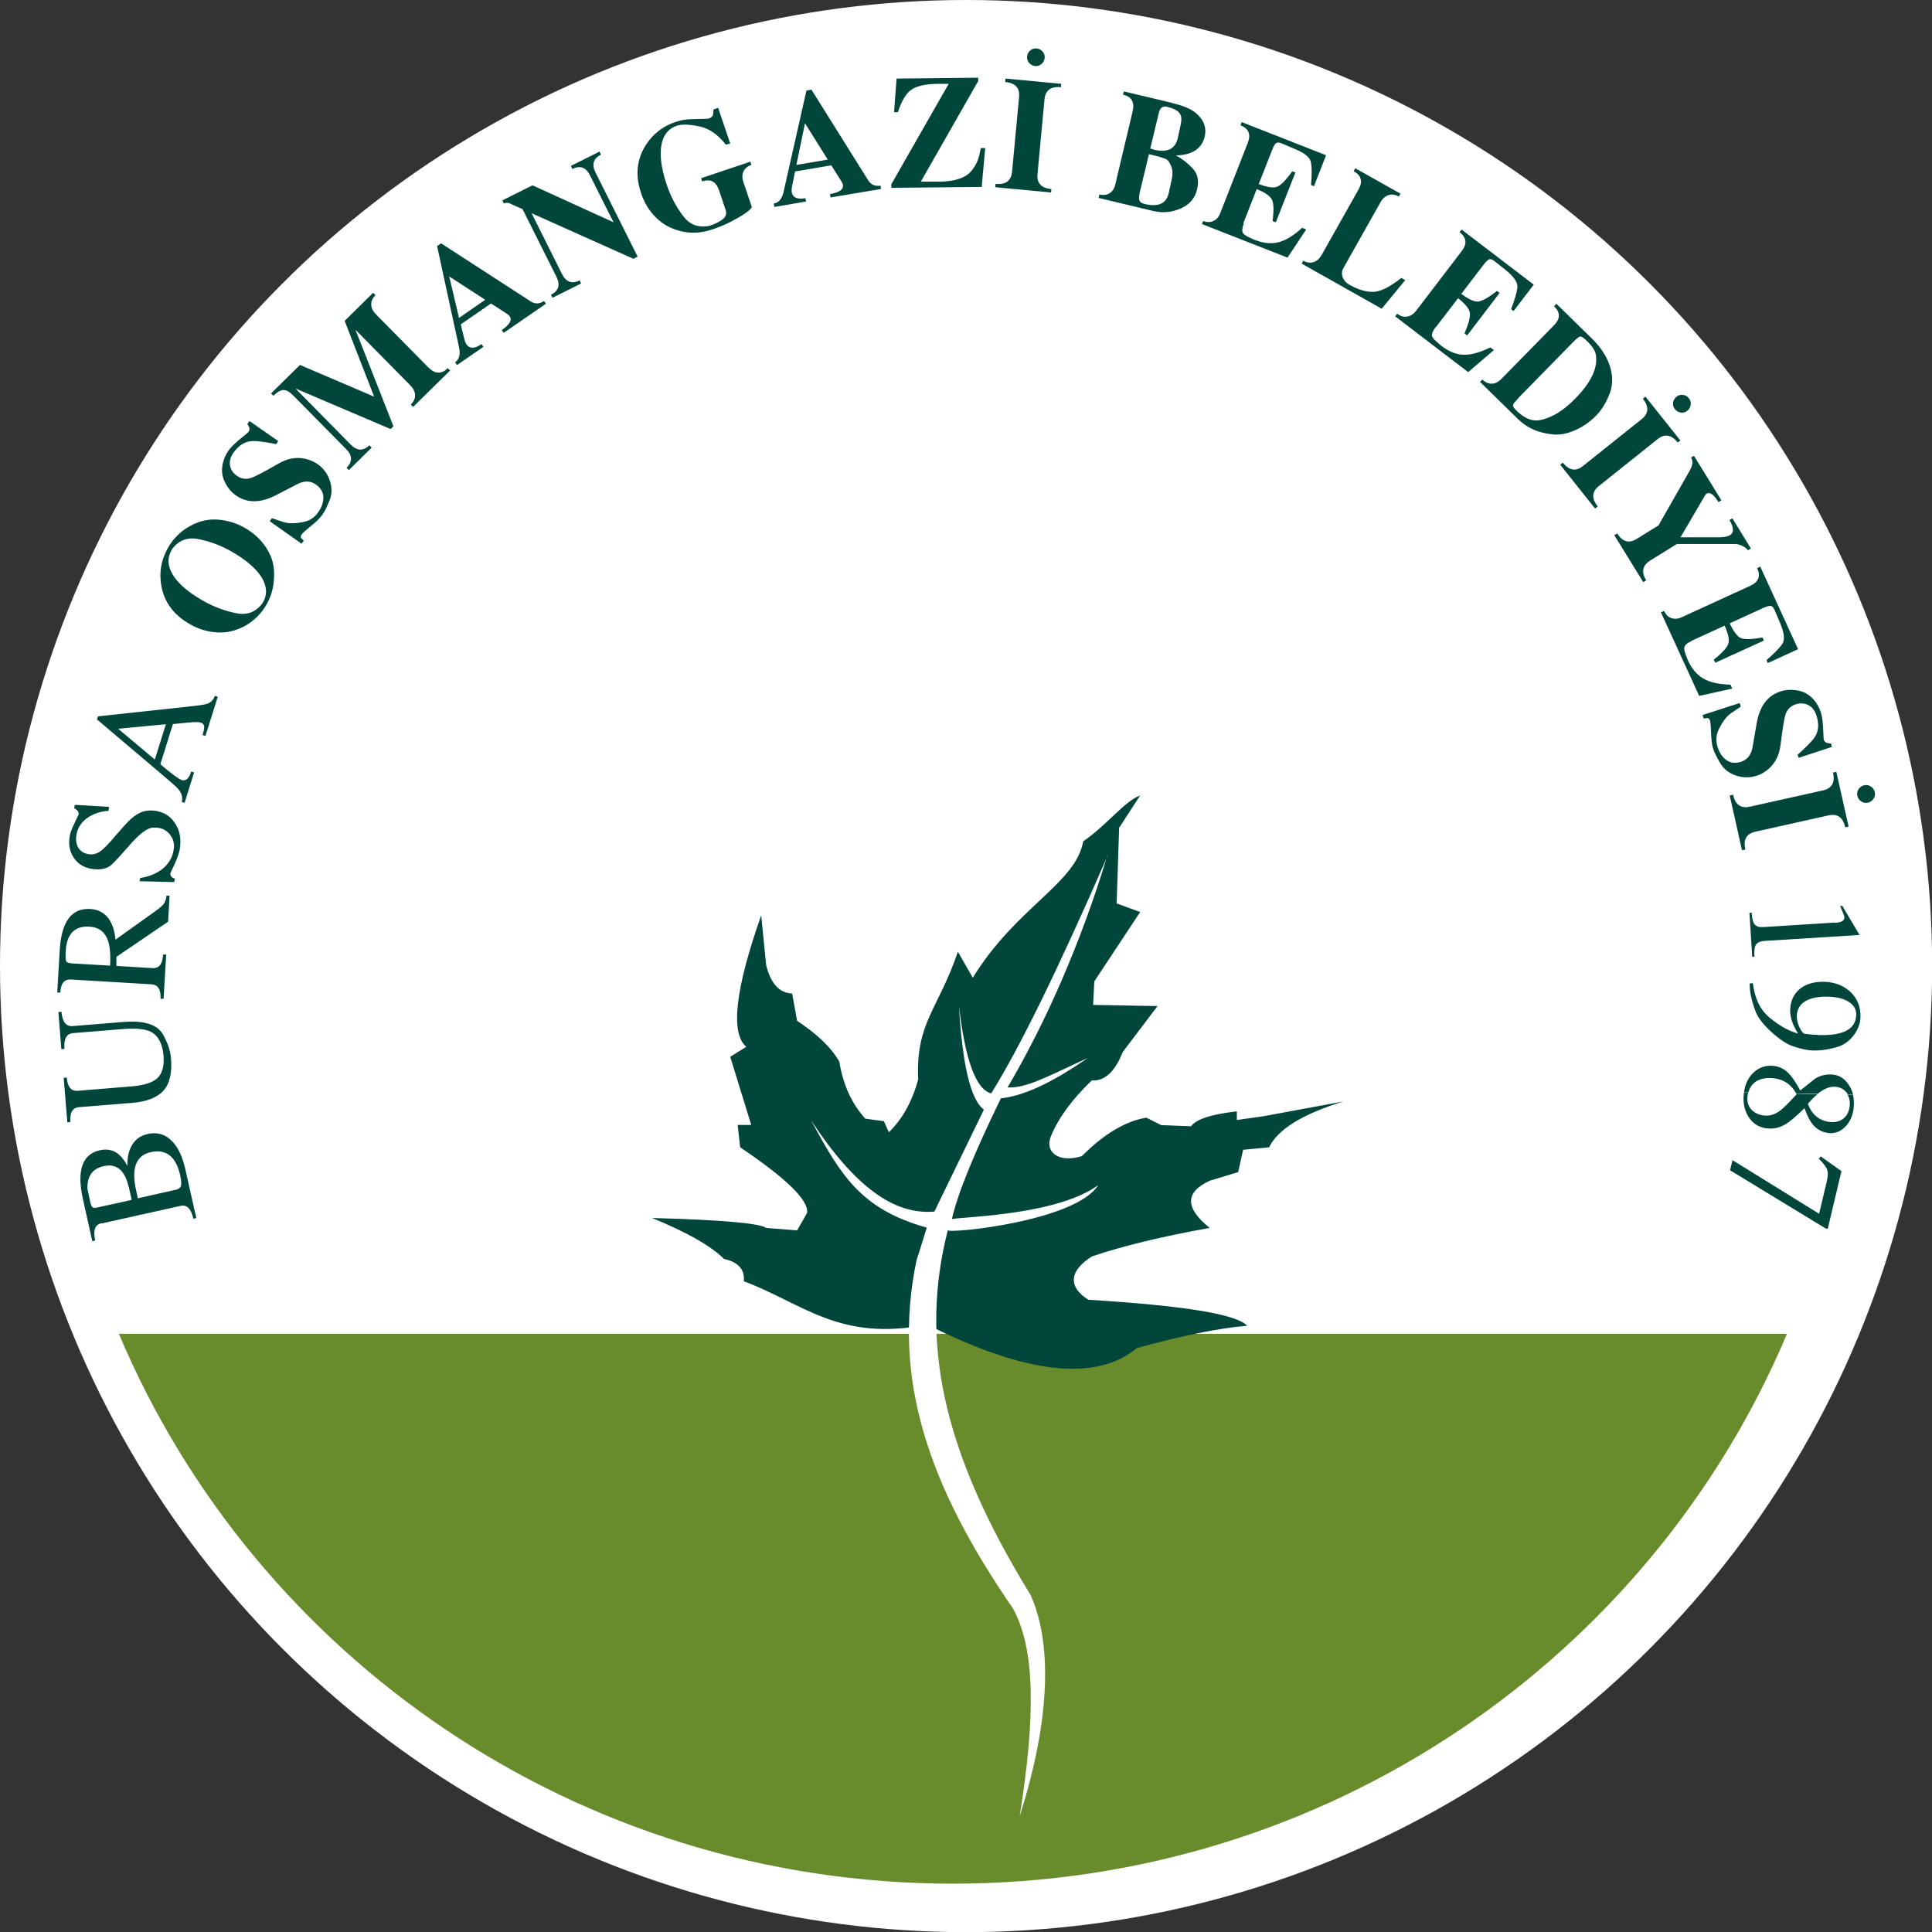 <?xml version="1.0" encoding="UTF-8"?>
<svg id="katman_2" data-name="katman 2" xmlns="http://www.w3.org/2000/svg" viewBox="0 0 132.29 132.29">
  <rect x="0" y="0" width="132.29" height="132.29" fill="#333333" stroke="none"/>
  <defs>
    <style>
      .cls-1 {
        fill: #fff;
      }

      .cls-2 {
        fill: #688b2b;
      }

      .cls-3, .cls-4 {
        fill: #00463a;
      }

      .cls-4 {
        fill-rule: evenodd;
      }
    </style>
  </defs>
  <g id="katman_1" data-name="katman 1">
    <g>
      <circle class="cls-1" cx="66.15" cy="66.15" r="66.15"/>
      <g>
        <path class="cls-4" d="M6.94,83.76c-.44.1-.58.49-.42,1.18l-.2.05-.64-2.88c-.44-1.96-.05-3.08,1.16-3.35.81-.18,1.43.18,1.88,1.08-.01-.56.09-1.03.31-1.42.24-.41.6-.66,1.07-.77.63-.14,1.17,0,1.61.42.45.42.77,1.07.97,1.95l.76,3.38-.2.05c-.15-.69-.45-.98-.88-.88l-5.39,1.2h0ZM11.97,81.49c.22-.05.36-.14.41-.26.05-.13.04-.38-.04-.75-.29-1.29-.96-1.82-2.02-1.59-1.01.23-1.34,1.1-1,2.62l.12.54,2.53-.57h0ZM8.81,81.27c-.26-1.14-.83-1.62-1.71-1.42-.78.17-1.15.7-1.11,1.58l.09.39c-.01-.06,0,.05.07.35.04.22.09.37.13.43.06.1.16.13.3.1l2.44-.54-.2-.88h0Z"/>
        <path class="cls-3" d="M5.41,75.81c-.45.04-.64.38-.59,1.02l-.21.02-.25-3.05.21-.02c.05.64.3.95.75.91l3.68-.3c.85-.07,1.45-.26,1.78-.57.33-.31.47-.82.42-1.51-.07-.83-.35-1.38-.85-1.65-.39-.2-1.03-.27-1.9-.2l-3.45.28c-.45.04-.64.4-.59,1.08l-.21.02-.2-2.54.21-.02c.06.69.31,1.01.75.98l3.45-.28c1.44-.12,2.35.16,2.74.84.33.57.52,1.12.56,1.66.08.99-.09,1.72-.52,2.2-.43.48-1.16.76-2.18.84l-3.61.29h0Z"/>
        <path class="cls-4" d="M4.85,67.07c-.45-.03-.69.27-.72.89h-.21s.17-2.91.17-2.91c.12-1.95.81-2.88,2.09-2.81.52.03.93.24,1.24.64.27.36.43.85.49,1.46l2.81-2.01c.24-.17.4-.32.5-.44.1-.16.16-.34.18-.56h.21s-.1,1.78-.1,1.78l-3.54,2.41v.62s2.47.15,2.47.15c.45.03.69-.28.73-.93h.21s-.18,3.03-.18,3.03h-.21c.04-.63-.17-.96-.61-.99l-5.51-.33h0ZM7.54,66.11c.05-.86-.03-1.51-.24-1.93-.23-.45-.62-.7-1.18-.73-1.01-.06-1.55.5-1.62,1.67-.02.39-.01.62.04.71.04.08.18.12.43.14l2.57.15h0Z"/>
        <path class="cls-3" d="M9.56,60.37l.04-.25c.6-.09,1.11-.3,1.52-.62.43-.35.69-.79.77-1.31.06-.36,0-.68-.2-.97-.2-.29-.47-.47-.82-.53-.25-.04-.46-.03-.61.02-.37.14-.83.52-1.37,1.14-.73.84-1.18,1.32-1.35,1.44-.31.22-.74.29-1.28.2-.53-.09-.93-.34-1.21-.76-.28-.42-.37-.91-.28-1.46.04-.24.15-.55.34-.92.18-.39.27-.58.27-.58.03-.17-.07-.31-.3-.43l.04-.23,2.35.14-.04.27c-.58.04-1.07.21-1.47.5-.41.3-.65.68-.73,1.16-.06.35,0,.64.14.88.15.23.38.38.71.43.27.04.53-.02.78-.19.24-.18.58-.51,1-1.02.49-.57.81-.92.96-1.07.24-.24.5-.43.79-.57.31-.14.68-.18,1.09-.11.55.09.98.37,1.29.85.33.5.43,1.09.32,1.77-.04.23-.15.56-.34.99-.2.42-.29.63-.3.64-.03.19.07.32.3.38l-.04.24-2.39-.06h0Z"/>
        <path class="cls-4" d="M13.37,48.33c.44-.05.74-.1.89-.17.22-.1.37-.27.45-.51l.2.06-.84,2.68-.2-.06c.09-.28.12-.48.11-.6-.02-.12-.09-.2-.23-.25-.15-.05-.45-.05-.9,0l-1.01.1-.86,2.75c.76.65,1.25,1.01,1.45,1.08.29.09.52-.1.66-.58l.2.06-.65,2.08-.2-.06c.09-.3.01-.6-.25-.9-.1-.12-.49-.46-1.16-1.03l-4.39-3.72.07-.21,6.67-.72h0ZM10.6,52.01l.76-2.42-3.27.31,2.51,2.11h0Z"/>
        <path class="cls-4" d="M18.76,39.08c.05.86-.12,1.62-.49,2.28-.37.65-.87,1.15-1.5,1.5-.63.34-1.27.49-1.93.44-.64-.04-1.24-.22-1.82-.55-1.28-.72-1.95-1.77-2.03-3.14-.04-.72.13-1.41.5-2.08.37-.65.87-1.15,1.52-1.51.62-.34,1.25-.49,1.9-.44.64.04,1.25.23,1.83.55.58.33,1.06.75,1.42,1.28.37.53.57,1.08.6,1.65h0ZM18.06,39.82c-.31-.71-1.06-1.4-2.23-2.07-.74-.42-1.51-.7-2.32-.85-.63-.11-1.16.06-1.58.52-.09.1-.16.19-.19.26-.25.44-.27.91-.05,1.4.32.72,1.07,1.41,2.24,2.07.74.42,1.51.7,2.31.85.64.12,1.17-.06,1.59-.52.09-.1.16-.19.19-.26.25-.44.26-.91.04-1.4h0Z"/>
        <path class="cls-3" d="M18.92,30.41c-.86-.17-1.44-.24-1.75-.2-.45.05-.84.31-1.18.78-.21.3-.29.59-.24.88.05.29.2.52.46.7.3.22.63.27.97.16.28-.09.91-.42,1.88-.98.61-.36,1.22-.47,1.82-.34.33.07.62.2.88.38.41.29.69.68.84,1.17.15.48.13.94-.06,1.37-.18.44-.34.74-.47.92-.13.18-.31.37-.55.58l-.59.49c-.15.13-.24.22-.27.27-.06.08-.08.14-.06.2.01.05.08.12.2.23l-.15.21-2.18-1.54.15-.21.76.26c.35.12.81.12,1.4,0,.42-.08.76-.3,1.01-.67.25-.35.36-.69.35-1.03-.01-.34-.18-.63-.52-.87-.37-.26-.8-.27-1.3,0l-1.41.73c-1.08.56-2,.56-2.76.02-.29-.2-.52-.47-.69-.79-.17-.3-.25-.59-.26-.87,0-.51.15-.98.46-1.43.17-.24.51-.56,1-.95.2-.16.33-.27.37-.33.06-.09.07-.19.03-.3-.04-.07-.08-.15-.12-.22l.14-.2,1.97,1.37-.12.19h0Z"/>
        <path class="cls-3" d="M29.36,25.18c.44.44.87.45,1.3.03l.16.16-2.53,2.49-.16-.16c.2-.2.3-.41.29-.64,0-.23-.11-.45-.31-.66l-3.77-3.82,2.6,6.61-.19.19-6.52-2.78,3.78,3.84c.44.44.86.46,1.28.05l.16.16-1.56,1.54-.16-.16c.42-.41.41-.84-.03-1.28l-3.61-3.66c-.26-.26-.48-.39-.68-.38-.2,0-.43.13-.69.39l-.16-.16,1.98-1.95,5.08,2.17-2.02-5.19,1.95-1.92.16.16c-.2.2-.3.41-.29.64,0,.23.11.45.31.66l3.62,3.67h0Z"/>
        <path class="cls-4" d="M30.2,16.66l6.14,3.98c.3.19.61.18.91-.03l.13.19-2.89,1.99-.13-.19c.54-.37.72-.69.54-.94-.04-.05-.09-.1-.15-.15l-1.13-.73-2.07,1.43.25,1.03c.03.14.08.25.14.34.22.31.56.31,1.03-.02l.13.19-1.81,1.25-.13-.19c.29-.2.38-.55.27-1.04l-1.5-6.92.28-.19h0ZM33.23,20.53l-2.47-1.6.67,2.84,1.79-1.24h0Z"/>
        <path class="cls-3" d="M43.39,17.73l-6.99-3.13,2.08,4.16c.28.56.68.7,1.21.44l.1.21-1.96.98-.1-.21c.52-.26.65-.67.37-1.23l-2.32-4.63-.59-.26c-.13-.06-.23-.11-.32-.15-.13-.04-.25-.03-.37.02l-.1-.21,2.06-1.03,5.55,2.53-1.61-3.21c-.28-.56-.68-.7-1.21-.44l-.1-.21,1.96-.98.1.21c-.52.26-.65.67-.37,1.23l2.88,5.75-.28.14h0Z"/>
        <path class="cls-3" d="M49.17,7.37l.83,2.46-.3.07c-.21-.26-.41-.47-.59-.62-.36-.31-.74-.51-1.16-.61-.72-.16-1.26-.18-1.61-.06-.48.16-.8.49-.97,1-.24.75-.15,1.76.28,3.03.27.81.65,1.53,1.15,2.18.4.52.91.74,1.53.68.13-.01.24-.03.32-.06.33-.11.6-.25.83-.42.23-.18.29-.4.2-.67l-.45-1.33c-.2-.59-.58-.79-1.15-.6l-.07-.22,3.37-1.13.07.22c-.26.09-.45.24-.54.45-.1.21-.1.45-.01.72l.58,1.72c-.11.23-.62.58-1.53,1.05-.34.17-.74.33-1.21.49-.71.24-1.42.28-2.12.11-.7-.17-1.27-.49-1.73-.96-.45-.45-.78-1-.99-1.63-.47-1.38-.27-2.61.59-3.68.45-.56,1.04-.96,1.76-1.21.35-.12.71-.18,1.08-.19l.84-.02c.19,0,.31-.01.37-.03.18-.06.28-.16.29-.3l.03-.32.3-.1h0Z"/>
        <path class="cls-4" d="M55.57,6.15l3.88,6.2c.19.3.47.42.84.36l.04.23-3.46.58-.04-.23c.64-.11.94-.32.89-.63-.01-.07-.04-.13-.08-.2l-.72-1.14-2.48.42-.21,1.04c-.03.14-.03.26-.02.37.06.38.38.52.94.42l.04.23-2.17.37-.04-.23c.35-.06.58-.34.68-.83l1.56-6.91.34-.06h0ZM56.68,10.93l-1.56-2.49-.59,2.85,2.15-.36h0Z"/>
        <path class="cls-3" d="M61.22,7.68l.17-2.3,5.59-.06v.23s-3.93,6.89-3.93,6.89h1.32c1.04-.02,1.76-.27,2.15-.74.21-.26.36-.52.45-.79.06-.15.12-.4.19-.77h.3s-.24,2.66-.24,2.66l-6.19.06v-.24s3.93-6.88,3.93-6.88h-.82c-.83.02-1.43.16-1.8.45-.33.25-.61.75-.86,1.49h-.25Z"/>
        <path class="cls-4" d="M71.04,11.92c-.06.62.26.96.95,1.03l-.02.23-3.82-.36.02-.23c.69.07,1.07-.21,1.13-.83l.48-5.12c.06-.62-.26-.96-.95-1.03l.02-.23,3.82.36-.02.23c-.69-.07-1.07.21-1.13.83l-.48,5.12h0ZM70.87,4.52c-.17-.02-.3-.09-.41-.22-.11-.13-.15-.28-.13-.44.02-.17.09-.3.22-.41.13-.11.28-.15.44-.13.17.02.3.09.41.22.11.13.15.28.13.44-.02.17-.09.3-.22.41-.13.11-.28.15-.44.13h0Z"/>
        <path class="cls-4" d="M75.23,13.54l.05-.22c.27.06.5.03.7-.09.2-.13.33-.33.39-.61l1.19-5.02c.14-.61-.08-.98-.66-1.12l.05-.22,2.58.61c.88.21,1.45.37,1.71.49.51.21.89.53,1.12.95.17.31.22.66.13,1.04-.2.83-.86,1.27-1.97,1.29.44.24.82.54,1.15.9.34.36.44.83.3,1.42-.14.6-.5,1.03-1.07,1.29-.63.29-1.27.35-1.92.2l-3.77-.9h0ZM78.75,10.17s.06.01.12.03c.06.02.11.04.15.05.92.22,1.46-.05,1.63-.81l.2-.92c.07-.34.05-.59-.07-.75-.13-.2-.42-.35-.87-.46-.29-.07-.48.07-.56.41l-.59,2.46h0ZM78.09,12.96c-.09.36-.11.6-.08.72.03.14.15.24.38.29.93.22,1.48-.03,1.64-.76l.22-1.02c.06-.29.04-.57-.07-.84-.1-.25-.22-.41-.37-.47-.23-.09-.49-.17-.79-.24l-.35-.08-.58,2.42h0Z"/>
        <path class="cls-3" d="M85.17,15.3c-.12.31-.14.53-.06.66.06.1.26.23.61.38.08.04.14.07.18.08.6.24,1.15.29,1.63.17.5-.12,1.04-.45,1.63-.99l.28.11-1.28,1.93-5.86-2.3.08-.21c.26.1.49.1.71,0,.21-.1.37-.28.47-.55l1.88-4.8c.23-.58.06-.98-.5-1.2l.08-.22,5.78,2.27-.83,2.12-.2-.08c.06-.68.06-1.19,0-1.53-.05-.34-.42-.66-1.11-.94l-.87-.37c-.18-.08-.31-.09-.4-.04-.08.05-.18.21-.28.47l-.92,2.34c.57.22.99.29,1.25.19.26-.1.61-.45,1.04-1.06l.22.08-1.34,3.41-.22-.08c.09-.74.08-1.23-.05-1.47-.12-.25-.47-.49-1.04-.72l-.91,2.32h0Z"/>
        <path class="cls-3" d="M96.22,19.18l-1.61,1.96-5.48-3.09.11-.2c.24.14.48.17.7.1.22-.07.41-.23.55-.48l2.53-4.49c.31-.54.2-.96-.33-1.26l.11-.2,3.09,1.74-.11.2c-.24-.14-.48-.17-.7-.1-.22.07-.41.23-.55.48l-2.55,4.53c-.11.19-.12.4-.04.62.09.22.23.38.44.5.7.39,1.3.55,1.81.48.48-.07,1.06-.38,1.76-.94l.25.14h0Z"/>
        <path class="cls-3" d="M98.3,22.4c-.2.26-.28.47-.24.62.03.12.19.29.48.53.07.06.12.1.15.13.51.39,1.02.6,1.52.61.51.02,1.12-.15,1.84-.5l.24.18-1.76,1.51-5-3.82.14-.18c.22.17.45.24.68.2.23-.04.43-.17.61-.39l3.13-4.1c.38-.49.33-.93-.15-1.29l.14-.18,4.94,3.77-1.38,1.81-.17-.13c.24-.63.39-1.12.43-1.47.04-.35-.23-.75-.8-1.21l-.74-.59c-.15-.13-.28-.17-.37-.15-.1.03-.23.15-.4.37l-1.53,2c.49.37.87.55,1.15.53.28-.03.71-.27,1.29-.73l.18.14-2.22,2.91-.18-.14c.29-.68.41-1.16.36-1.43-.05-.28-.32-.6-.8-.98l-1.52,1.98h0Z"/>
        <path class="cls-4" d="M109.01,23.19c.61.6,1.02,1.23,1.23,1.9.21.67.2,1.31-.04,1.91-.24.6-.54,1.09-.92,1.47-.43.43-.91.77-1.46,1-.54.24-1.06.33-1.54.27-.95-.1-1.72-.44-2.32-1.03l-2.62-2.56.16-.16c.2.19.42.29.65.28.23,0,.45-.11.65-.32l3.61-3.68c.44-.45.44-.88,0-1.3l.16-.17,2.43,2.38h0ZM103.96,27.28c-.23.23-.35.38-.36.46-.01.08.06.2.22.36.45.44.88.67,1.29.69.32.02.75-.1,1.28-.36.47-.24.98-.63,1.52-1.19.85-.87,1.31-1.68,1.38-2.42.03-.35-.01-.63-.13-.85-.08-.18-.28-.42-.6-.72-.16-.15-.28-.22-.37-.21-.08.02-.23.14-.45.36l-3.79,3.87h0Z"/>
        <path class="cls-4" d="M109.48,33.28c-.49.39-.51.86-.08,1.4l-.18.14-2.39-3,.18-.14c.43.54.9.62,1.38.23l4.02-3.21c.49-.39.51-.86.08-1.4l.18-.14,2.39,3-.18.14c-.43-.54-.9-.62-1.38-.23l-4.02,3.21h0ZM114.69,28.02c-.11-.13-.15-.28-.13-.44.02-.16.09-.3.23-.41.13-.11.28-.15.45-.13.16.02.3.09.4.23.11.13.15.28.13.44-.02.16-.09.3-.23.41-.13.11-.28.15-.44.13-.16-.02-.3-.09-.41-.23h0Z"/>
        <path class="cls-3" d="M112.99,38.39c-.53.33-.62.78-.27,1.35l-.2.12-1.98-3.21.2-.12c.35.57.8.7,1.33.37l1.49-.92,2.15-3.77c.2-.35.23-.64.08-.88l.2-.12,1.88,3.05-.2.12c-.32-.52-.59-.71-.81-.58-.05.03-.1.09-.14.17l-1.65,2.82h2.74c.28-.01.5-.06.64-.14.29-.18.28-.53-.03-1.04l.2-.12,1.27,2.07-.2.12c-.07-.11-.2-.21-.39-.3-.18-.09-.36-.13-.52-.13h-3.96s-1.84,1.14-1.84,1.14h0Z"/>
        <path class="cls-3" d="M115.83,43.89c-.3.14-.47.28-.5.44-.03.12.03.35.17.69.03.08.05.14.07.18.27.59.62,1.01,1.06,1.26.44.26,1.06.4,1.86.42l.12.27-2.26.5-2.62-5.72.21-.1c.12.25.28.42.5.49.22.08.46.06.72-.06l4.69-2.15c.57-.26.72-.66.47-1.21l.21-.1,2.59,5.65-2.07.95-.09-.2c.51-.44.87-.81,1.07-1.09.2-.29.15-.77-.14-1.45l-.37-.87c-.08-.18-.16-.28-.26-.3-.1-.02-.27.03-.53.14l-2.29,1.05c.26.56.51.9.76,1.01.26.11.75.09,1.48-.04l.1.21-3.33,1.52-.1-.21c.58-.47.91-.83.99-1.09.09-.27,0-.68-.25-1.24l-2.27,1.04h0Z"/>
        <path class="cls-3" d="M123.09,51.68c.65-.58,1.06-1.01,1.21-1.27.23-.39.26-.86.08-1.41-.11-.35-.3-.59-.56-.72-.26-.13-.54-.15-.84-.06-.36.11-.59.34-.71.67-.1.28-.21.98-.35,2.1-.08.7-.36,1.26-.82,1.66-.25.22-.53.38-.83.47-.48.15-.95.14-1.44-.03-.48-.17-.83-.46-1.06-.87-.24-.41-.39-.72-.46-.93-.07-.21-.11-.47-.13-.79l-.04-.77c-.02-.19-.03-.32-.05-.38-.03-.09-.07-.15-.12-.17-.04-.02-.15-.01-.31.02l-.08-.24,2.54-.82.08.24-.66.45c-.3.2-.59.57-.85,1.11-.19.38-.21.79-.08,1.21.13.41.33.71.61.9.28.2.61.23,1,.11.43-.14.7-.48.79-1.04l.27-1.56c.2-1.2.75-1.94,1.65-2.22.34-.11.68-.13,1.05-.08.34.05.62.15.85.32.41.3.7.71.86,1.23.09.29.14.74.16,1.37,0,.26.02.42.04.49.03.1.11.17.23.21.08.01.17.02.25.03l.07.23-2.28.75-.08-.22h0Z"/>
        <path class="cls-4" d="M120.19,56.95c-.61.14-.84.54-.68,1.22l-.23.05-.84-3.75.23-.05c.15.68.53.95,1.14.82l5.02-1.12c.61-.14.84-.54.68-1.22l.23-.05.84,3.75-.23.05c-.15-.68-.53-.95-1.14-.82l-5.02,1.12h0ZM127.18,54.5c-.04-.16-.01-.32.08-.46.09-.14.22-.23.38-.27.16-.04.32-.01.46.08.14.09.23.22.27.38.04.16.01.32-.08.46s-.22.23-.38.27c-.16.04-.32.01-.46-.08-.14-.09-.23-.22-.27-.38h0Z"/>
        <path class="cls-3" d="M125.66,63.19c.43-.03.64-.15.63-.38,0-.08-.1-.34-.29-.78h.15s1.18,1.99,1.18,1.99l-6.54.41c-.26.02-.45.1-.55.25-.1.15-.14.43-.11.83h-.15s-.19-3.01-.19-3.01h.15c.03.4.09.67.21.8.12.14.31.2.58.18l4.93-.31h0Z"/>
        <path class="cls-4" d="M120.02,67.31c.13,1.06.52,1.86,1.17,2.39.67.55,1.32.91,1.93,1.07-.38-.59-.56-1.14-.54-1.65.03-.6.25-1.08.68-1.42.43-.34,1-.5,1.71-.47.66.03,1.22.24,1.68.64.52.46.77,1.07.74,1.81-.02.45-.19.87-.5,1.26-.29.36-.63.6-1.02.73-.63.19-1.22.28-1.76.26-.35-.01-.8-.11-1.34-.29-.42-.14-.9-.46-1.45-.95-.57-.52-.94-.99-1.11-1.43-.29-.78-.42-1.42-.4-1.92l.22-.02h0ZM124.45,70.87c1.73.07,2.61-.38,2.65-1.35.02-.4-.16-.71-.54-.94-.33-.2-.76-.31-1.31-.33-.64-.03-1.15.06-1.53.25-.44.22-.67.58-.69,1.06,0,.21.04.43.14.68.1.25.22.43.36.54.26.04.56.07.92.08h0Z"/>
        <path class="cls-4" d="M119.71,74.79c-.02.08-.04.15-.05.24-.05.36.03.67.23.91.21.24.5.39.87.44.38.05.73-.05,1.07-.29.24-.16.63-.55,1.18-1.15l-.03-.05,1.46.04c-.21.17-.43.39-.65.66.28.73.77,1.14,1.47,1.23.37.05.68-.02.94-.21.25-.19.4-.47.45-.84.04-.3,0-.56-.13-.79h.36c.07.29.08.6.04.94-.07.51-.26.92-.57,1.23-.33.34-.71.48-1.16.43-.41-.05-.74-.23-1.01-.52-.23-.26-.44-.65-.62-1.18-.58.57-1.02.94-1.32,1.11-.4.24-.83.33-1.28.27-.55-.07-.96-.34-1.25-.81-.28-.47-.38-1-.3-1.6,0-.02,0-.03,0-.05h.29Z"/>
        <path class="cls-4" d="M119.42,74.78c.08-.57.3-1.02.66-1.35.39-.36.86-.51,1.41-.44.38.05.71.22.99.51.23.23.49.62.79,1.17.34-.27.68-.55,1.03-.82.38-.23.8-.32,1.27-.26.43.06.77.3,1.04.72.13.2.22.42.28.65h-.36s-.04-.07-.06-.11c-.17-.24-.42-.39-.74-.43-.4-.05-.83.11-1.27.48l-1.46-.03-.05-.08c-.34-.55-.82-.87-1.44-.95-.5-.07-.92,0-1.25.2-.27.17-.45.42-.54.75h-.29Z"/>
        <path class="cls-3" d="M118.46,80.14l.17-.7,5.93,3.67.52-2.19c.09-.37.1-.65.03-.83-.06-.18-.25-.43-.57-.75l.13-.16,1.42,1.01-.94,3.96-.15-.04-6.54-3.98h0Z"/>
        <path class="cls-2" d="M122.36,91.33c-9.32,22.11-31.38,37.65-57.11,37.65s-47.79-15.54-57.11-37.65h114.23Z"/>
        <path class="cls-3" d="M60.83,77.56c.95-.91,1.63-2.13,2.04-3.65-.17-3.9,1.36-4.75,2.72-8.74l1.02,1.78c2.97-4.84,7.05-6.45,7.56-9.34,1.61-1.1,2.86-2.78,3.9-3.14l-1.44,2.21-.17,5.18,1.61.59-3.14,4.75-.08,1.61,4.41.08-2.38,3.14c-.54,1.36-1.24,2.01-2.12,1.95-1.35,1.29-2.28,2.56-2.8,3.82-.45,1.06.51,1.87,2.12,1.36,1.45-1.45,2.92-2.38,4.41-2.63l1.02.51,2.04.08c.37-.49,1.41-.83,3.14-1.02v.59l1.78-.25,5.52-1.02c-2.79.86-4.49,1.9-5.09,3.14l-1.78.17-.34,1.53-1.95.59c-1.7.79-1.7,1.86,0,3.23-3.24.58-5.93,1.23-8.06,1.95-1.61,1.02-1.61,2.11-.25,2.97,6.55.4,10.17.99,10.87,1.78-1.92.16-4.44.67-7.55,1.53-2.8,2.32-7.59,1.79-14.35-1.61-6.03,1.19-8.49-1.44-12.56-2.97.08-.8-.37-1.31-1.36-1.53-.89-.89-2.53-1.82-4.92-2.8,4.78.13,7.38.36,7.81.68l2.12.17.68-1.19c.14-.85-1.39-2.35-4.58-4.5l-.17-1.53h.93l-1.44-4.67,1.1-.68c-1.1-.94-.76-3.94,1.02-9l.34,3.4c.31,1.27.91,1.92,1.78,1.95l.34,1.87c1.39.92,2.36,1.85,2.89,2.8.26,1.58.85,2.88,1.78,3.9l1.27.17.34.76h0Z"/>
        <path class="cls-1" d="M75.83,58.62c-3.37,7.73-6.02,13.14-7.96,16.25-1.04-.27-1.78-2.27-2.21-6.01.24,4.09.81,6.46,1.71,7.12l-3.39,6.98c-2.78.24-5.46-1.72-8.44-6.24,2.01,3.7,3.36,6.07,7.92,7.34l-.71,2.27c-1.69,8.12.86,15.47,6.6,23.79,1.58,2.84,1.53,7.59.47,14.24,2.24-7.03,2.13-12.1.74-15.16-6.12-9.94-7.58-17.44-5.66-24.97-.07.27,8.73-.58,10.3-3.08-2.79,2.03-8.99,2.15-10.02,2.32.41-1.81,1.54-4.52,3.35-8.26,1.41-.16,3.27-.9,5.95-2.77-2.83,1.31-4.22,2.08-5.49,2.02,2.6-4.4,5.03-9.92,6.82-15.84h0Z"/>
      </g>
    </g>
  </g>
</svg>